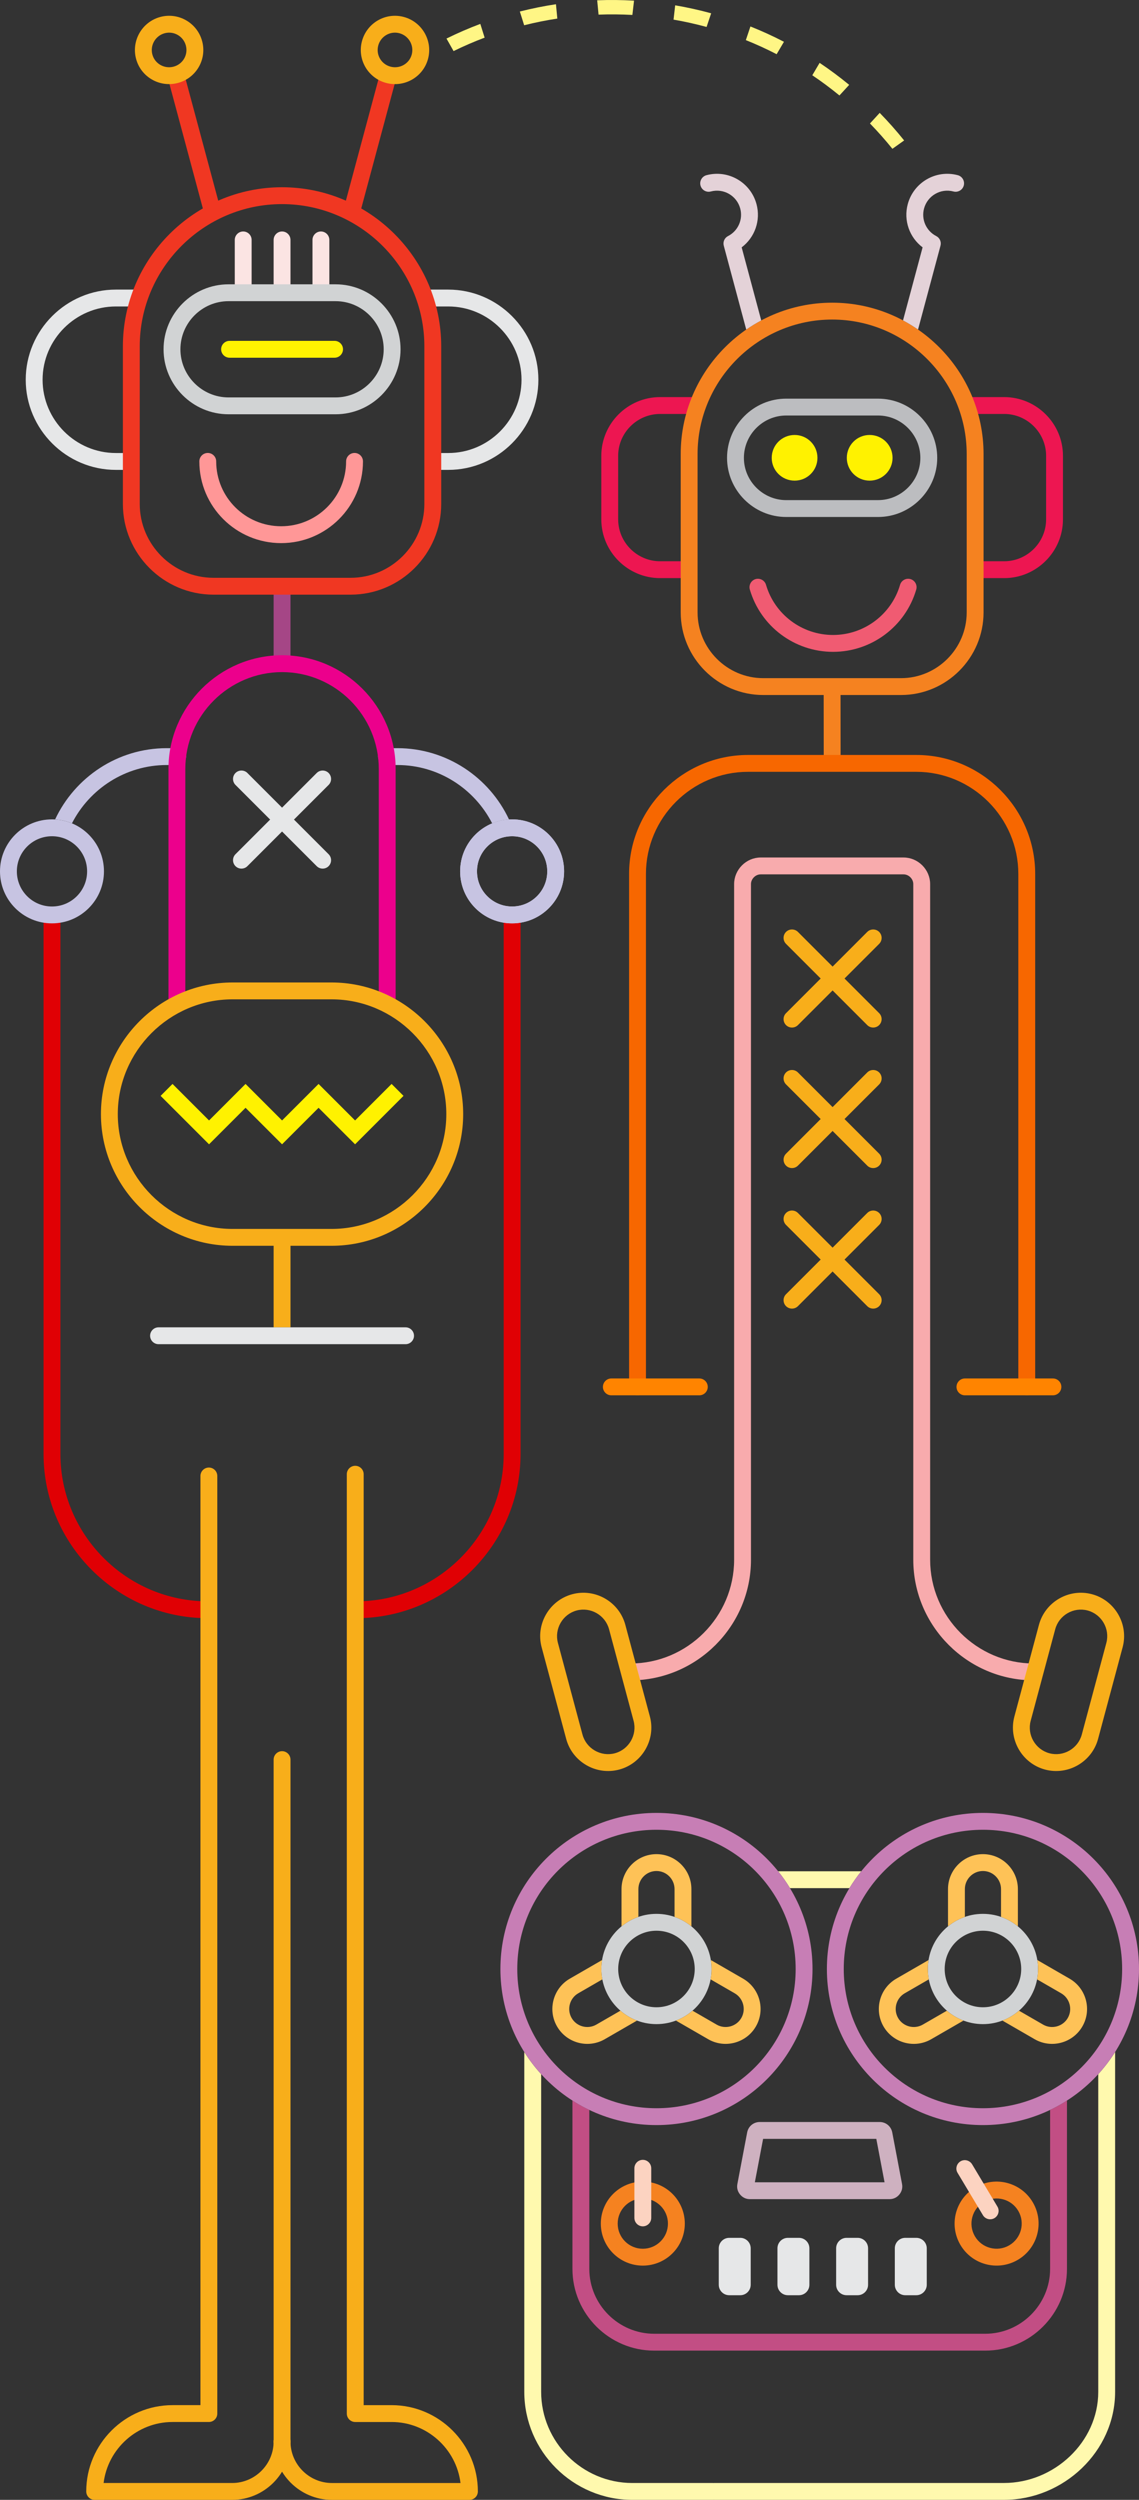 <?xml version="1.0" encoding="utf-8"?>
<svg viewBox="16.52 33.019 176.233 386.704" xmlns="http://www.w3.org/2000/svg">
  <rect x="16.52" y="33.019" width="176.233" height="386.704" fill="#333333" stroke="none"/>
  <g transform="matrix(1, 0, 0, -1, 166.593, 94.445)">
    <path d="M 0 0 L 5.299 0 C 10.3 0 14.396 -4.081 14.396 -9.084 L 14.395 -18.918 C 14.395 -23.921 10.299 -28.004 5.299 -28.004 L 1.674 -28.004 C 0.956 -28.004 0.37 -27.417 0.37 -26.699 C 0.37 -25.981 0.956 -25.395 1.674 -25.395 L 5.299 -25.395 C 8.86 -25.395 11.787 -22.481 11.787 -18.918 L 11.787 -9.084 C 11.787 -5.521 8.859 -2.608 5.299 -2.608 L 0 -2.608 C -0.718 -2.608 -1.304 -2.021 -1.304 -1.304 C -1.304 -0.585 -0.718 0 0 0 M -42.64 -2.608 L -47.938 -2.608 C -51.5 -2.608 -54.427 -5.521 -54.427 -9.084 L -54.426 -18.918 C -54.426 -22.481 -51.5 -25.395 -47.938 -25.395 L -44.314 -25.395 C -43.596 -25.395 -43.01 -25.981 -43.01 -26.699 C -43.01 -27.417 -43.596 -28.004 -44.314 -28.004 L -47.938 -28.004 C -52.938 -28.004 -57.035 -23.921 -57.035 -18.918 L -57.035 -9.084 C -57.036 -4.081 -52.94 0 -47.938 0 L -42.64 0 C -41.921 0 -41.335 -0.585 -41.335 -1.304 C -41.335 -2.021 -41.921 -2.608 -42.64 -2.608" style="fill: rgb(237, 22, 81); fill-rule: evenodd; fill-opacity: 1;"/>
  </g>
  <g transform="matrix(1, 0, 0, -1, 143.974, 150.838)">
    <path d="M 0 0 L -0.011 10.578 C -0.012 11.295 0.574 11.882 1.292 11.882 C 2.011 11.884 2.597 11.298 2.598 10.58 L 2.609 0.003 C 2.609 -0.715 2.024 -1.302 1.306 -1.303 C 0.587 -1.304 0.001 -0.719 0 0" style="fill: rgb(245, 130, 32); fill-rule: evenodd; fill-opacity: 1;"/>
  </g>
  <g transform="matrix(1, 0, 0, -1, 155.933, 137.923)">
    <path d="M 0 0 C 5.589 0 10.16 4.578 10.16 10.166 L 10.16 34.675 C 10.16 46.115 0.789 55.473 -10.649 55.473 C -22.095 55.473 -31.48 46.128 -31.48 34.675 L -31.48 10.166 C -31.48 4.578 -26.91 0 -21.319 0 Z M 0 -2.608 L -21.319 -2.608 C -28.354 -2.608 -34.089 3.142 -34.089 10.166 L -34.089 34.675 C -34.089 47.556 -23.548 58.081 -10.649 58.081 C 2.229 58.081 12.769 47.555 12.769 34.675 L 12.769 10.166 C 12.769 3.138 7.03 -2.608 0 -2.608" style="fill: rgb(245, 130, 32); fill-rule: evenodd; fill-opacity: 1;"/>
  </g>
  <g transform="matrix(1, 0, 0, -1, 158.286, 124.219)">
    <path d="M 0 0 C -1.667 -5.704 -6.918 -9.634 -12.872 -9.634 C -18.826 -9.634 -24.078 -5.704 -25.746 0 C -25.947 0.689 -25.549 1.417 -24.86 1.619 C -24.17 1.819 -23.443 1.422 -23.242 0.731 C -21.898 -3.861 -17.666 -7.025 -12.872 -7.025 C -8.078 -7.025 -3.846 -3.861 -2.503 0.731 C -2.302 1.421 -1.575 1.819 -0.886 1.619 C -0.196 1.417 0.202 0.689 0 0" style="fill: rgb(240, 91, 114); fill-rule: evenodd; fill-opacity: 1;"/>
  </g>
  <g transform="matrix(1, 0, 0, -1, 151.071, 107.371)">
    <path d="M 0 0 C 1.969 0 3.551 1.577 3.551 3.523 C 3.551 5.489 1.969 7.067 0 7.067 C -1.948 7.067 -3.528 5.489 -3.528 3.523 C -3.528 1.577 -1.949 0 0 0" style="fill: rgb(255, 242, 0); fill-rule: evenodd; fill-opacity: 1;"/>
  </g>
  <g transform="matrix(1, 0, 0, -1, 139.474, 107.371)">
    <path d="M 0 0 C 1.948 0 3.527 1.577 3.527 3.523 C 3.527 5.489 1.948 7.067 0 7.067 C -1.97 7.067 -3.549 5.489 -3.549 3.523 C -3.549 1.577 -1.97 0 0 0" style="fill: rgb(255, 242, 0); fill-rule: evenodd; fill-opacity: 1;"/>
  </g>
  <g transform="matrix(1, 0, 0, -1, 113.856, 247.557)">
    <path d="M 0 0 L 0 79.354 C 0 89.479 8.274 97.753 18.399 97.753 L 44.435 97.753 C 54.56 97.753 62.834 89.479 62.834 79.354 L 62.834 0 C 62.834 -0.719 62.248 -1.305 61.529 -1.305 C 60.811 -1.305 60.225 -0.719 60.225 0 L 60.225 79.354 C 60.225 88.039 53.119 95.145 44.435 95.145 L 18.399 95.145 C 9.714 95.145 2.609 88.039 2.609 79.354 L 2.609 0 C 2.609 -0.719 2.023 -1.305 1.304 -1.305 C 0.586 -1.305 0 -0.719 0 0" style="fill: rgb(247, 103, 0); fill-rule: evenodd; fill-opacity: 1;"/>
  </g>
  <g transform="matrix(1, 0, 0, -1, 165.822, 246.253)">
    <path d="M 0 0 L 13.612 0 C 14.33 0 14.917 -0.585 14.917 -1.304 C 14.917 -2.023 14.33 -2.608 13.612 -2.608 L 0 -2.609 C -0.719 -2.609 -1.305 -2.023 -1.305 -1.305 C -1.305 -0.586 -0.719 0 0 0 M -54.71 0 L -41.098 0 C -40.38 0 -39.794 -0.585 -39.794 -1.304 C -39.794 -2.023 -40.38 -2.608 -41.098 -2.608 L -54.71 -2.609 C -55.429 -2.609 -56.015 -2.023 -56.015 -1.305 C -56.015 -0.586 -55.429 0 -54.71 0" style="fill: rgb(255, 132, 0); fill-rule: evenodd; fill-opacity: 1;"/>
  </g>
  <g transform="matrix(1, 0, 0, -1, 147.949, 325.097)">
    <path d="M 0 0 L -9.199 0 C -9.751 0.911 -10.364 1.782 -11.029 2.609 L 1.83 2.609 C 1.166 1.782 0.553 0.911 0 0 M -20.979 -94.621 C -21.024 -94.625 -21.069 -94.626 -21.116 -94.626 L -33.595 -94.626 C -42.789 -94.626 -50.307 -87.109 -50.307 -77.915 L -50.307 -25.347 C -49.539 -26.567 -48.666 -27.715 -47.698 -28.776 L -47.698 -77.915 C -47.698 -85.669 -41.349 -92.018 -33.595 -92.018 L -21.116 -92.018 C -21.083 -92.018 -21.052 -92.02 -21.02 -92.021 C -20.976 -92.017 -20.93 -92.014 -20.884 -92.014 L 23.941 -92.014 C 31.633 -92.014 38.5 -85.725 38.5 -77.915 L 38.5 -28.774 C 39.467 -27.714 40.34 -26.566 41.108 -25.347 L 41.108 -77.915 C 41.108 -87.165 33.076 -94.624 23.941 -94.624 L -20.884 -94.624 C -20.917 -94.624 -20.948 -94.623 -20.979 -94.621" style="fill: rgb(255, 249, 174); fill-rule: evenodd; fill-opacity: 1;"/>
  </g>
  <g transform="matrix(1, 0, 0, -1, 168.967, 394.029)">
    <path d="M 0 0 C 5.51 0 10.032 4.521 10.032 10.031 L 10.032 34.625 C 10.934 35.056 11.805 35.54 12.641 36.075 L 12.641 10.031 C 12.641 3.081 6.951 -2.609 0 -2.609 L -51.234 -2.609 C -58.185 -2.609 -63.875 3.081 -63.875 10.031 L -63.875 36.074 C -63.04 35.54 -62.168 35.056 -61.266 34.625 L -61.266 10.031 C -61.266 4.521 -56.744 0 -51.234 0 Z" style="fill: rgb(194, 78, 132); fill-rule: evenodd; fill-opacity: 1;"/>
  </g>
  <g transform="matrix(1, 0, 0, -1, 118.093, 316.066)">
    <path d="M 0 0 C -11.895 0 -21.538 -9.644 -21.538 -21.539 C -21.538 -33.433 -11.895 -43.076 0 -43.076 C 11.895 -43.076 21.537 -33.433 21.537 -21.539 C 21.537 -9.644 11.895 0 0 0 M 0 2.608 C 13.334 2.608 24.146 -8.203 24.146 -21.539 C 24.146 -34.873 13.334 -45.684 0 -45.684 C -13.335 -45.684 -24.146 -34.873 -24.146 -21.539 C -24.146 -8.203 -13.335 2.608 0 2.608" style="fill: rgb(199, 126, 181); fill-rule: evenodd; fill-opacity: 1;"/>
  </g>
  <g transform="matrix(1, 0, 0, -1, 168.607, 316.066)">
    <path d="M 0 0 C -11.895 0 -21.537 -9.644 -21.537 -21.539 C -21.537 -33.433 -11.895 -43.076 0 -43.076 C 11.895 -43.076 21.538 -33.433 21.538 -21.539 C 21.538 -9.644 11.895 0 0 0 M 0 2.608 C 13.334 2.608 24.146 -8.203 24.146 -21.539 C 24.146 -34.873 13.334 -45.684 0 -45.684 C -13.334 -45.684 -24.146 -34.873 -24.146 -21.539 C -24.146 -8.203 -13.334 2.608 0 2.608" style="fill: rgb(199, 126, 181); fill-rule: evenodd; fill-opacity: 1;"/>
  </g>
  <g transform="matrix(1, 0, 0, -1, 134.592, 363.882)">
    <path d="M 0 0 L -1.276 -6.714 L 18.792 -6.714 L 17.516 0 Z M -0.524 2.609 L 18.04 2.609 C 18.998 2.609 19.802 1.941 19.981 1.002 L 21.497 -6.979 C 21.61 -7.576 21.465 -8.139 21.079 -8.607 C 20.691 -9.076 20.164 -9.324 19.556 -9.324 L -2.041 -9.324 C -2.647 -9.324 -3.175 -9.076 -3.562 -8.607 C -3.95 -8.139 -4.095 -7.578 -3.981 -6.979 L -2.465 1.002 C -2.286 1.943 -1.482 2.609 -0.524 2.609" style="fill: rgb(206, 177, 192); fill-rule: evenodd; fill-opacity: 1;"/>
  </g>
  <g transform="matrix(1, 0, 0, -1, 129.347, 379.191)">
    <path d="M 0 0 L 1.711 0 C 2.602 0 3.327 -0.726 3.327 -1.614 L 3.327 -7.263 C 3.327 -8.152 2.602 -8.877 1.711 -8.877 L 0 -8.877 C -0.89 -8.877 -1.615 -8.153 -1.615 -7.263 L -1.615 -1.614 C -1.615 -0.725 -0.89 0 0 0" style="fill: rgb(230, 231, 232); fill-rule: evenodd; fill-opacity: 1;"/>
  </g>
  <g transform="matrix(1, 0, 0, -1, 138.427, 379.191)">
    <path d="M 0 0 L 1.712 0 C 2.602 0 3.326 -0.726 3.326 -1.614 L 3.326 -7.263 C 3.326 -8.152 2.602 -8.877 1.712 -8.877 L 0 -8.877 C -0.89 -8.877 -1.615 -8.153 -1.615 -7.263 L -1.615 -1.614 C -1.615 -0.725 -0.89 0 0 0" style="fill: rgb(230, 231, 232); fill-rule: evenodd; fill-opacity: 1;"/>
  </g>
  <g transform="matrix(1, 0, 0, -1, 147.507, 379.191)">
    <path d="M 0 0 L 1.712 0 C 2.603 0 3.327 -0.726 3.327 -1.614 L 3.327 -7.263 C 3.327 -8.152 2.602 -8.877 1.712 -8.877 L 0 -8.877 C -0.89 -8.877 -1.614 -8.153 -1.614 -7.263 L -1.614 -1.614 C -1.614 -0.725 -0.89 0 0 0" style="fill: rgb(230, 231, 232); fill-rule: evenodd; fill-opacity: 1;"/>
  </g>
  <g transform="matrix(1, 0, 0, -1, 156.587, 379.191)">
    <path d="M 0 0 L 1.712 0 C 2.602 0 3.327 -0.726 3.327 -1.614 L 3.327 -7.263 C 3.327 -8.152 2.602 -8.877 1.712 -8.877 L 0 -8.877 C -0.89 -8.877 -1.615 -8.153 -1.615 -7.263 L -1.615 -1.614 C -1.615 -0.725 -0.89 0 0 0" style="fill: rgb(230, 231, 232); fill-rule: evenodd; fill-opacity: 1;"/>
  </g>
  <g transform="matrix(1, 0, 0, -1, 115.98, 373.101)">
    <path d="M 0 0 C -2.148 0 -3.889 -1.74 -3.889 -3.888 C -3.889 -6.038 -2.149 -7.778 0 -7.778 C 2.149 -7.778 3.889 -6.038 3.889 -3.888 C 3.889 -1.74 2.148 0 0 0 M 0 2.608 C 3.589 2.608 6.498 -0.301 6.498 -3.888 C 6.498 -7.478 3.589 -10.387 0 -10.387 C -3.588 -10.387 -6.498 -7.478 -6.498 -3.888 C -6.498 -0.301 -3.588 2.608 0 2.608" style="fill: rgb(245, 130, 32); fill-rule: evenodd; fill-opacity: 1;"/>
  </g>
  <g transform="matrix(1, 0, 0, -1, 168.775, 373.62)">
    <path d="M 0 0 C -1.858 -1.073 -2.496 -3.455 -1.423 -5.313 C -0.351 -7.171 2.031 -7.809 3.889 -6.735 C 5.746 -5.663 6.384 -3.281 5.312 -1.424 C 4.239 0.434 1.857 1.071 0 0 M -1.305 2.259 C 1.803 4.053 5.777 2.988 7.571 -0.12 C 9.366 -3.228 8.3 -7.201 5.193 -8.995 C 2.085 -10.79 -1.888 -9.725 -3.683 -6.617 C -5.477 -3.509 -4.412 0.464 -1.305 2.259" style="fill: rgb(245, 130, 32); fill-rule: evenodd; fill-opacity: 1;"/>
  </g>
  <g transform="matrix(1, 0, 0, -1, 168.593, 375.671)">
    <path d="M 0 0 L -3.918 6.543 C -4.288 7.16 -4.063 7.966 -3.441 8.325 C -2.819 8.685 -2.029 8.464 -1.659 7.849 L 2.259 1.305 C 2.628 0.688 2.404 -0.118 1.782 -0.478 C 1.16 -0.836 0.359 -0.622 0 0" style="fill: rgb(252, 211, 193); fill-rule: evenodd; fill-opacity: 1;"/>
  </g>
  <g transform="matrix(1, 0, 0, -1, 168.607, 331.683)">
    <path d="M 0 0 C -3.27 0 -5.92 -2.65 -5.92 -5.921 C -5.92 -9.19 -3.27 -11.841 0 -11.841 C 3.27 -11.841 5.921 -9.19 5.921 -5.921 C 5.921 -2.65 3.27 0 0 0 M 0 2.609 C 4.709 2.609 8.529 -1.21 8.529 -5.921 C 8.529 -10.629 4.709 -14.449 0 -14.449 C -4.71 -14.449 -8.529 -10.629 -8.529 -5.921 C -8.529 -1.21 -4.71 2.609 0 2.609" style="fill: rgb(209, 211, 212); fill-rule: evenodd; fill-opacity: 1;"/>
  </g>
  <g transform="matrix(1, 0, 0, -1, 165.595, 345.584)">
    <path d="M 0 0 L -4.99 -2.882 C -7.569 -4.372 -10.885 -3.482 -12.375 -0.902 C -13.864 1.676 -12.974 4.993 -10.396 6.482 L -5.404 9.363 C -5.479 8.913 -5.517 8.451 -5.517 7.98 C -5.517 7.431 -5.464 6.895 -5.365 6.375 L -9.092 4.222 C -10.423 3.454 -10.885 1.734 -10.116 0.401 C -9.346 -0.931 -7.626 -1.392 -6.295 -0.622 L -2.567 1.53 C -1.815 0.878 -0.947 0.357 0 0 M 11.429 9.363 L 16.42 6.482 C 19 4.992 19.888 1.676 18.399 -0.902 C 16.91 -3.482 13.593 -4.37 11.014 -2.882 L 6.024 0 C 6.972 0.357 7.839 0.878 8.591 1.53 L 12.319 -0.622 C 13.65 -1.391 15.371 -0.931 16.14 0.401 L 16.14 0.401 C 16.91 1.734 16.449 3.453 15.116 4.222 L 11.39 6.373 C 11.489 6.895 11.542 7.431 11.542 7.98 C 11.542 8.451 11.503 8.913 11.429 9.363 M 3.012 25.748 C 5.991 25.748 8.418 23.319 8.418 20.341 L 8.418 14.577 C 7.649 15.208 6.769 15.707 5.81 16.04 L 5.81 20.341 C 5.81 21.879 4.551 23.14 3.012 23.14 C 1.474 23.14 0.215 21.88 0.215 20.341 L 0.215 16.04 C -0.744 15.707 -1.625 15.208 -2.394 14.577 L -2.394 20.341 C -2.394 23.321 0.034 25.748 3.012 25.748" style="fill: rgb(254, 194, 87); fill-rule: evenodd; fill-opacity: 1;"/>
  </g>
  <g transform="matrix(1, 0, 0, -1, 118.092, 331.683)">
    <path d="M 0 0 C -3.27 0 -5.92 -2.65 -5.92 -5.921 C -5.92 -9.19 -3.27 -11.841 0 -11.841 C 3.27 -11.841 5.92 -9.19 5.92 -5.921 C 5.92 -2.65 3.27 0 0 0 M 0 2.609 C 4.709 2.609 8.529 -1.21 8.529 -5.921 C 8.529 -10.629 4.709 -14.449 0 -14.449 C -4.709 -14.449 -8.529 -10.629 -8.529 -5.921 C -8.529 -1.21 -4.709 2.609 0 2.609" style="fill: rgb(209, 211, 212); fill-rule: evenodd; fill-opacity: 1;"/>
  </g>
  <g transform="matrix(1, 0, 0, -1, 115.08, 345.584)">
    <path d="M 0 0 L -4.99 -2.882 C -7.569 -4.372 -10.885 -3.482 -12.374 -0.902 C -13.863 1.676 -12.974 4.993 -10.396 6.482 L -5.404 9.363 C -5.478 8.913 -5.517 8.451 -5.517 7.98 C -5.517 7.431 -5.464 6.895 -5.365 6.375 L -9.091 4.222 C -10.422 3.454 -10.885 1.734 -10.115 0.401 C -9.346 -0.931 -7.626 -1.392 -6.294 -0.622 L -2.566 1.53 C -1.815 0.878 -0.947 0.357 0 0 M 11.43 9.363 L 16.42 6.482 C 19 4.992 19.889 1.676 18.399 -0.902 C 16.91 -3.482 13.593 -4.37 11.015 -2.882 L 6.024 0 C 6.972 0.357 7.839 0.878 8.592 1.53 L 12.319 -0.622 C 13.651 -1.391 15.371 -0.931 16.14 0.401 L 16.141 0.401 C 16.91 1.734 16.449 3.453 15.117 4.222 L 11.39 6.373 C 11.489 6.895 11.542 7.431 11.542 7.98 C 11.542 8.451 11.503 8.913 11.43 9.363 M 3.013 25.748 C 5.991 25.748 8.418 23.319 8.418 20.341 L 8.418 14.577 C 7.65 15.208 6.769 15.707 5.81 16.04 L 5.81 20.341 C 5.81 21.879 4.552 23.14 3.013 23.14 L 3.013 23.14 C 1.474 23.14 0.216 21.88 0.216 20.341 L 0.216 16.04 C -0.743 15.707 -1.625 15.208 -2.394 14.577 L -2.394 20.341 C -2.394 23.321 0.034 25.748 3.013 25.748" style="fill: rgb(254, 194, 87); fill-rule: evenodd; fill-opacity: 1;"/>
  </g>
  <g transform="matrix(1, 0, 0, -1, 114.676, 376.106)">
    <path d="M 0 0 L 0 7.678 C 0 8.396 0.586 8.982 1.304 8.982 C 2.023 8.982 2.608 8.396 2.608 7.678 L 2.608 0 C 2.608 -0.719 2.023 -1.306 1.304 -1.306 C 0.586 -1.306 0 -0.719 0 0" style="fill: rgb(252, 211, 193); fill-rule: evenodd; fill-opacity: 1;"/>
  </g>
  <g transform="matrix(1, 0, 0, -1, 114.063, 290.345)">
    <path d="M 0 0 C 8.819 0 16.045 7.226 16.045 16.045 L 16.045 120.567 C 16.045 122.809 17.916 124.68 20.158 124.68 L 42.262 124.68 C 44.503 124.68 46.375 122.809 46.375 120.567 L 46.375 16.045 C 46.375 7.226 53.601 0 62.419 0 C 63.138 0 63.724 -0.585 63.724 -1.304 C 63.724 -2.021 63.138 -2.608 62.419 -2.608 C 52.16 -2.608 43.766 5.786 43.766 16.045 L 43.766 120.567 C 43.766 121.368 43.064 122.071 42.262 122.071 L 20.158 122.071 C 19.356 122.071 18.653 121.368 18.653 120.567 L 18.653 16.045 C 18.653 5.786 10.259 -2.608 0 -2.608 C -0.718 -2.608 -1.305 -2.021 -1.305 -1.304 C -1.305 -0.585 -0.718 0 0 0" style="fill: rgb(248, 171, 173); fill-rule: evenodd; fill-opacity: 1;"/>
  </g>
  <g transform="matrix(1, 0, 0, -1, 105.741, 282.148)">
    <path d="M 0 0 C -2.17 -0.581 -3.477 -2.844 -2.896 -5.014 L 0.903 -19.189 C 1.485 -21.359 3.748 -22.666 5.917 -22.083 C 8.087 -21.501 9.394 -19.239 8.813 -17.069 L 5.015 -2.895 C 4.433 -0.725 2.17 0.582 0 0 M -0.675 2.52 L -0.675 2.52 C 2.886 3.474 6.58 1.341 7.535 -2.22 L 11.332 -16.394 C 12.286 -19.954 10.153 -23.649 6.593 -24.604 L 6.592 -24.604 C 3.031 -25.558 -0.663 -23.424 -1.617 -19.863 L -5.415 -5.689 C -6.369 -2.128 -4.236 1.565 -0.675 2.52" style="fill: rgb(248, 174, 26); fill-rule: evenodd; fill-opacity: 1;"/>
  </g>
  <g transform="matrix(1, 0, 0, -1, 184.805, 282.148)">
    <path d="M 0 0 C -2.17 0.582 -4.433 -0.725 -5.014 -2.895 L -8.812 -17.069 C -9.394 -19.239 -8.087 -21.501 -5.917 -22.083 C -3.747 -22.666 -1.484 -21.358 -0.903 -19.189 L 2.896 -5.014 C 3.477 -2.844 2.17 -0.581 0 0 M 0.675 2.52 L 0.675 2.52 C 4.236 1.565 6.369 -2.128 5.416 -5.689 L 1.617 -19.863 C 0.663 -23.424 -3.031 -25.558 -6.592 -24.604 C -10.153 -23.649 -12.286 -19.954 -11.332 -16.394 L -7.534 -2.22 C -6.58 1.341 -2.886 3.474 0.675 2.52" style="fill: rgb(248, 174, 26); fill-rule: evenodd; fill-opacity: 1;"/>
  </g>
  <g transform="matrix(1, 0, 0, -1, 48, 65.606)">
    <path d="M 0 0 L -5.331 19.852 C -5.517 20.546 -5.103 21.264 -4.409 21.45 C -3.715 21.636 -2.997 21.222 -2.811 20.528 L 2.52 0.676 C 2.706 -0.016 2.292 -0.735 1.598 -0.922 C 0.904 -1.107 0.187 -0.694 0 0" style="fill: rgb(240, 55, 34); fill-rule: evenodd; fill-opacity: 1;"/>
  </g>
  <g transform="matrix(1, 0, 0, -1, 43.387, 43.329)">
    <path d="M 0 0 C 1.428 0.383 2.274 1.836 1.891 3.266 C 1.509 4.693 0.046 5.553 -1.385 5.169 C -2.814 4.786 -3.675 3.309 -3.292 1.877 C -2.908 0.444 -1.426 -0.382 0 0 M 0.675 -2.519 C 3.497 -1.763 5.166 1.123 4.411 3.941 C 3.656 6.76 0.762 8.445 -2.06 7.688 C -4.883 6.933 -6.567 4.021 -5.812 1.202 C -5.057 -1.617 -2.148 -3.275 0.675 -2.519" style="fill: rgb(248, 174, 26); fill-rule: evenodd; fill-opacity: 1;"/>
  </g>
  <g transform="matrix(1, 0, 0, -1, 72.322, 65.606)">
    <path d="M 0 0 L 5.331 19.852 C 5.517 20.546 5.104 21.264 4.41 21.45 C 3.716 21.636 2.998 21.222 2.812 20.528 L -2.519 0.676 C -2.706 -0.018 -2.292 -0.735 -1.599 -0.922 C -0.905 -1.107 -0.187 -0.694 0 0" style="fill: rgb(240, 55, 34); fill-rule: evenodd; fill-opacity: 1;"/>
  </g>
  <g transform="matrix(1, 0, 0, -1, 76.936, 43.329)">
    <path d="M 0 0 C -1.428 0.383 -2.274 1.836 -1.892 3.266 C -1.509 4.693 -0.047 5.553 1.385 5.169 C 2.813 4.786 3.675 3.307 3.292 1.877 C 2.908 0.444 1.425 -0.382 0 0 M -0.675 -2.519 C -3.497 -1.763 -5.166 1.123 -4.411 3.941 C -3.656 6.76 -0.762 8.445 2.06 7.688 C 4.883 6.933 6.567 4.021 5.812 1.202 C 5.056 -1.617 2.148 -3.275 -0.675 -2.52 Z" style="fill: rgb(248, 174, 26); fill-rule: evenodd; fill-opacity: 1;"/>
  </g>
  <g transform="matrix(1, 0, 0, -1, 61.466, 123.865)">
    <path d="M 0 0 L 0 -11.392 C 0 -12.11 -0.586 -12.695 -1.305 -12.695 C -2.023 -12.695 -2.609 -12.11 -2.609 -11.392 L -2.609 0 C -2.609 0.718 -2.023 1.304 -1.305 1.304 C -0.586 1.304 0 0.718 0 0" style="fill: rgb(165, 70, 134); fill-rule: evenodd; fill-opacity: 1;"/>
  </g>
  <g transform="matrix(1, 0, 0, -1, 97.064, 174.967)">
    <path d="M 0 0 L 0 -82.971 C 0 -96.942 -11.427 -108.369 -25.399 -108.369 C -26.117 -108.369 -26.703 -107.783 -26.703 -107.065 C -26.703 -106.346 -26.117 -105.761 -25.399 -105.761 C -12.867 -105.761 -2.609 -95.502 -2.609 -82.971 L -2.609 0 C -2.609 0.718 -2.023 1.304 -1.305 1.304 C -0.586 1.304 0 0.718 0 0 M -48.406 -108.369 C -62.378 -108.369 -73.805 -96.943 -73.805 -82.971 L -73.805 0 C -73.805 0.718 -73.219 1.304 -72.5 1.304 C -71.782 1.304 -71.196 0.718 -71.196 0 L -71.196 -82.971 C -71.196 -95.502 -60.938 -105.761 -48.406 -105.761 C -47.688 -105.761 -47.103 -106.346 -47.103 -107.065 C -47.103 -107.783 -47.688 -108.369 -48.406 -108.369" style="fill: rgb(224, 0, 4); fill-rule: evenodd; fill-opacity: 1;"/>
  </g>
  <g transform="matrix(1, 0, 0, -1, 76.32, 148.753)">
    <path d="M 0 0 L 1.686 0 C 9.306 0 15.915 -4.528 18.958 -11.029 C 18.038 -11.083 17.161 -11.292 16.349 -11.629 C 13.623 -6.289 8.063 -2.608 1.686 -2.608 L 0 -2.608 C -0.718 -2.608 -1.305 -2.022 -1.305 -1.304 C -1.305 -0.585 -0.718 0 0 0 M -51.275 -11.029 C -48.232 -4.528 -41.623 0 -34.002 0 L -32.317 0 C -31.599 0 -31.013 -0.585 -31.013 -1.304 C -31.013 -2.022 -31.599 -2.608 -32.317 -2.608 L -34.002 -2.608 C -40.379 -2.608 -45.94 -6.289 -48.667 -11.629 C -49.478 -11.292 -50.356 -11.083 -51.275 -11.029" style="fill: rgb(199, 196, 226); fill-rule: evenodd; fill-opacity: 1;"/>
  </g>
  <g transform="matrix(1, 0, 0, -1, 75.127, 187.864)">
    <path d="M 0 0 L 0 35.911 C 0 44.14 -6.737 50.877 -14.966 50.877 C -23.195 50.877 -29.932 44.14 -29.932 35.911 L -29.932 0 C -29.932 -0.719 -30.518 -1.305 -31.236 -1.305 C -31.955 -1.305 -32.541 -0.719 -32.541 0 L -32.541 35.911 C -32.541 45.58 -24.635 53.485 -14.966 53.485 C -5.297 53.485 2.609 45.58 2.609 35.911 L 2.609 0 C 2.609 -0.719 2.023 -1.305 1.305 -1.305 C 0.586 -1.305 0 -0.719 0 0" style="fill: rgb(236, 0, 140); fill-rule: evenodd; fill-opacity: 1;"/>
  </g>
  <g transform="matrix(1, 0, 0, -1, 24.563, 162.376)">
    <path d="M 0 0 C 3.001 0 5.435 -2.433 5.435 -5.435 C 5.435 -8.436 3.001 -10.869 0 -10.869 C -3.001 -10.869 -5.435 -8.436 -5.435 -5.435 C -5.435 -2.433 -3.001 0 0 0 M 0 2.609 C 4.442 2.609 8.043 -0.992 8.043 -5.435 C 8.043 -9.877 4.442 -13.479 0 -13.479 C -4.442 -13.479 -8.043 -9.877 -8.043 -5.435 C -8.043 -0.992 -4.442 2.609 0 2.609" style="fill: rgb(199, 196, 226); fill-rule: evenodd; fill-opacity: 1;"/>
  </g>
  <g transform="matrix(1, 0, 0, -1, 95.759, 162.376)">
    <path d="M 0 0 C 3.001 0 5.435 -2.433 5.435 -5.435 C 5.435 -8.436 3.001 -10.869 0 -10.869 C -3.001 -10.869 -5.435 -8.436 -5.435 -5.435 C -5.435 -2.433 -3.001 0 0 0 M 0 2.609 C 4.442 2.609 8.043 -0.992 8.043 -5.435 C 8.043 -9.877 4.442 -13.479 0 -13.479 C -4.442 -13.479 -8.044 -9.877 -8.044 -5.435 C -8.044 -0.992 -4.442 2.609 0 2.609" style="fill: rgb(199, 196, 226); fill-rule: evenodd; fill-opacity: 1;"/>
  </g>
  <g transform="matrix(1, 0, 0, -1, 72.789, 405.071)">
    <path d="M 0 0 L 4.321 0 C 11.666 0 17.67 -6.005 17.67 -13.35 C 17.67 -14.068 17.085 -14.653 16.367 -14.653 L -4.913 -14.653 C -9.875 -14.653 -13.932 -10.598 -13.932 -5.634 C -13.932 -4.915 -13.346 -4.33 -12.628 -4.33 C -11.909 -4.33 -11.323 -4.915 -11.323 -5.634 C -11.323 -9.157 -8.436 -12.045 -4.913 -12.045 L 14.983 -12.045 C 14.333 -6.749 9.785 -2.608 4.321 -2.608 L -1.305 -2.608 C -2.023 -2.608 -2.609 -2.023 -2.609 -1.305 L -2.609 144.004 C -2.609 144.723 -2.023 145.308 -1.305 145.308 C -0.586 145.308 0 144.723 0 144.004 Z" style="fill: rgb(248, 174, 26); fill-rule: evenodd; fill-opacity: 1;"/>
  </g>
  <g transform="matrix(1, 0, 0, -1, 32.551, 417.115)">
    <path d="M 0 0 L 19.895 0 C 23.418 0 26.306 2.888 26.306 6.411 C 26.306 7.13 26.892 7.715 27.61 7.715 C 28.329 7.715 28.915 7.13 28.915 6.411 C 28.915 1.447 24.858 -2.608 19.895 -2.608 L -1.384 -2.608 C -2.102 -2.608 -2.688 -2.023 -2.688 -1.305 C -2.688 6.04 3.316 12.045 10.662 12.045 L 14.983 12.045 L 14.983 155.776 C 14.983 156.495 15.569 157.081 16.288 157.081 C 17.006 157.081 17.591 156.495 17.591 155.776 L 17.591 10.74 C 17.591 10.021 17.006 9.437 16.288 9.437 L 10.662 9.437 C 5.198 9.437 0.649 5.296 0 0" style="fill: rgb(248, 174, 26); fill-rule: evenodd; fill-opacity: 1;"/>
  </g>
  <g transform="matrix(1, 0, 0, -1, 58.857, 410.704)">
    <path d="M 0 0 L 0 105.492 C 0 106.21 0.586 106.796 1.304 106.796 C 2.023 106.796 2.609 106.21 2.609 105.492 L 2.609 0 C 2.609 -0.718 2.023 -1.305 1.304 -1.305 C 0.586 -1.305 0 -0.718 0 0" style="fill: rgb(248, 174, 26); fill-rule: evenodd; fill-opacity: 1;"/>
  </g>
  <g transform="matrix(1, 0, 0, -1, 49.971, 104.391)">
    <path d="M 0 0 C 0 -5.547 4.506 -10.034 10.05 -10.034 C 15.593 -10.034 20.101 -5.547 20.101 0 C 20.101 0.719 20.687 1.304 21.405 1.304 C 22.124 1.304 22.71 0.719 22.71 0 C 22.71 -6.987 17.033 -12.643 10.05 -12.643 C 3.067 -12.643 -2.608 -6.987 -2.608 0 C -2.608 0.719 -2.023 1.304 -1.304 1.304 C -0.586 1.304 0 0.719 0 0" style="fill: rgb(255, 151, 151); fill-rule: evenodd; fill-opacity: 1;"/>
  </g>
  <g transform="matrix(1, 0, 0, -1, 81.389, 77.817)">
    <path d="M 0 0 L 4.489 0 C 12.161 0 18.433 -6.273 18.433 -13.946 C 18.433 -21.617 12.16 -27.889 4.489 -27.889 L 1.661 -27.889 L 1.661 -25.28 L 4.489 -25.28 C 10.721 -25.28 15.824 -20.177 15.824 -13.946 C 15.824 -7.713 10.721 -2.609 4.489 -2.609 L 0 -2.609 Z M -42.455 -2.609 L -46.944 -2.609 C -53.176 -2.609 -58.279 -7.713 -58.279 -13.946 C -58.279 -20.177 -53.175 -25.28 -46.944 -25.28 L -44.116 -25.28 L -44.116 -27.889 L -46.944 -27.889 C -54.615 -27.889 -60.888 -21.617 -60.888 -13.946 C -60.888 -6.273 -54.616 0 -46.944 0 L -42.455 0 Z" style="fill: rgb(230, 231, 232); fill-rule: evenodd; fill-opacity: 1;"/>
  </g>
  <g transform="matrix(1, 0, 0, -1, 61.465, 70.13)">
    <path d="M 0 0 L 0.001 -7.609 C 0.001 -8.327 -0.585 -8.913 -1.303 -8.913 C -2.021 -8.913 -2.608 -8.327 -2.608 -7.609 L -2.608 -0.001 C -2.608 0.718 -2.022 1.304 -1.304 1.304 C -0.585 1.304 0 0.718 0 0 M -6.012 0 L -6.012 -7.609 C -6.012 -8.327 -6.597 -8.913 -7.315 -8.913 C -8.034 -8.913 -8.62 -8.327 -8.62 -7.609 L -8.621 -0.001 C -8.621 0.718 -8.035 1.304 -7.317 1.304 C -6.598 1.304 -6.012 0.718 -6.012 0 M 6.013 0 L 6.013 -7.609 C 6.013 -8.327 5.427 -8.913 4.709 -8.913 C 3.99 -8.913 3.405 -8.327 3.405 -7.609 L 3.404 -0.001 C 3.404 0.718 3.99 1.304 4.708 1.304 C 5.427 1.304 6.013 0.718 6.013 0" style="fill: rgb(251, 228, 227); fill-rule: evenodd; fill-opacity: 1;"/>
  </g>
  <g transform="matrix(1, 0, 0, -1, 52.039, 85.746)">
    <path d="M 0 0 L 16.246 0 C 16.965 0 17.551 -0.586 17.551 -1.304 C 17.551 -2.023 16.965 -2.609 16.246 -2.609 L 0 -2.609 C -0.718 -2.609 -1.304 -2.023 -1.304 -1.304 C -1.304 -0.586 -0.718 0 0 0" style="fill: rgb(255, 242, 0); fill-rule: evenodd; fill-opacity: 1;"/>
  </g>
  <g transform="matrix(1, 0, 0, -1, 68.444, 79.607)">
    <path d="M 0 0 L -16.565 0 C -20.659 0 -24.009 -3.35 -24.009 -7.444 C -24.009 -11.538 -20.659 -14.888 -16.565 -14.888 L 0 -14.888 C 4.094 -14.888 7.443 -11.538 7.443 -7.444 C 7.443 -3.35 4.094 0 0 0 M 0 2.608 C 5.534 2.608 10.052 -1.91 10.052 -7.444 C 10.052 -12.978 5.534 -17.496 0 -17.496 L -16.565 -17.496 C -22.1 -17.496 -26.617 -12.978 -26.617 -7.444 C -26.617 -1.91 -22.1 2.608 -16.565 2.608 Z" style="fill: rgb(209, 211, 212); fill-rule: evenodd; fill-opacity: 1;"/>
  </g>
  <g transform="matrix(1, 0, 0, -1, 61.176, 125.007)">
    <path d="M 0 0 L -11.627 0 C -19.345 0 -25.642 6.305 -25.642 14.021 L -25.642 38.418 C -25.642 51.961 -14.565 63.024 -1.026 63.024 C 12.522 63.024 23.612 51.974 23.612 38.418 L 23.612 14.021 C 23.612 6.305 17.314 0 9.597 0 Z M -2.305 2.608 L 9.597 2.608 C 15.875 2.608 21.003 7.745 21.003 14.021 L 21.003 38.418 C 21.003 50.535 11.083 60.415 -1.026 60.415 C -13.125 60.415 -23.034 50.521 -23.034 38.418 L -23.034 14.021 C -23.034 7.745 -17.905 2.608 -11.627 2.608 Z" style="fill: rgb(240, 55, 34); fill-rule: evenodd; fill-opacity: 1;"/>
  </g>
  <g transform="matrix(1, 0, 0, -1, 67.819, 187.606)">
    <path d="M 0 0 L -15.315 0 C -25.077 0 -33.074 -7.997 -33.074 -17.757 C -33.074 -27.52 -25.077 -35.516 -15.315 -35.516 L 0 -35.516 C 9.762 -35.516 17.758 -27.52 17.758 -17.757 C 17.758 -7.997 9.762 0 0 0 M 0 2.609 L -15.315 2.609 C -26.518 2.609 -35.682 -6.556 -35.682 -17.757 C -35.682 -28.959 -26.518 -38.124 -15.315 -38.124 L 0 -38.124 C 11.202 -38.124 20.367 -28.959 20.367 -17.757 C 20.367 -6.556 11.202 2.609 0 2.609" style="fill: rgb(248, 174, 26); fill-rule: evenodd; fill-opacity: 1;"/>
  </g>
  <g transform="matrix(1, 0, 0, -1, 95.759, 162.376)">
    <path d="M 0 0 C 3.001 0 5.435 -2.433 5.435 -5.435 C 5.435 -8.436 3.001 -10.869 0 -10.869 C -3.001 -10.869 -5.435 -8.436 -5.435 -5.435 C -5.435 -2.433 -3.001 0 0 0 M 0 2.609 C 4.442 2.609 8.043 -0.992 8.043 -5.435 C 8.043 -9.877 4.442 -13.479 0 -13.479 C -4.442 -13.479 -8.044 -9.877 -8.044 -5.435 C -8.044 -0.992 -4.442 2.609 0 2.609" style="fill: rgb(199, 196, 226); fill-rule: evenodd; fill-opacity: 1;"/>
  </g>
  <g transform="matrix(1, 0, 0, -1, 54.8, 152.594)">
    <path d="M 0 0 L 12.566 -12.566 C 13.074 -13.074 13.074 -13.903 12.566 -14.411 C 12.06 -14.918 11.229 -14.918 10.722 -14.411 L -1.845 -1.845 C -2.352 -1.337 -2.352 -0.507 -1.845 0 C -1.337 0.507 -0.507 0.507 0 0" style="fill: rgb(230, 231, 232); fill-rule: evenodd; fill-opacity: 1;"/>
  </g>
  <g transform="matrix(1, 0, 0, -1, 65.522, 152.594)">
    <path d="M 0 0 L -12.567 -12.566 C -13.074 -13.074 -13.074 -13.903 -12.567 -14.411 C -12.06 -14.918 -11.229 -14.918 -10.722 -14.411 L 1.844 -1.845 C 2.352 -1.337 2.352 -0.507 1.844 0 C 1.337 0.507 0.507 0.507 0 0" style="fill: rgb(230, 231, 232); fill-rule: evenodd; fill-opacity: 1;"/>
  </g>
  <g transform="matrix(1, 0, 0, -1, 139.982, 177.179)">
    <path d="M 0 0 L 12.567 -12.567 C 13.074 -13.074 13.074 -13.903 12.567 -14.412 C 12.06 -14.918 11.229 -14.918 10.723 -14.412 L -1.844 -1.845 C -2.351 -1.338 -2.352 -0.507 -1.844 0 C -1.337 0.507 -0.507 0.507 0 0" style="fill: rgb(248, 174, 26); fill-rule: evenodd; fill-opacity: 1;"/>
  </g>
  <g transform="matrix(1, 0, 0, -1, 150.705, 177.179)">
    <path d="M 0 0 L -12.566 -12.567 C -13.074 -13.074 -13.074 -13.903 -12.566 -14.412 C -12.06 -14.918 -11.229 -14.918 -10.722 -14.412 L 1.845 -1.845 C 2.352 -1.338 2.352 -0.507 1.845 0 C 1.337 0.507 0.507 0.507 0 0" style="fill: rgb(248, 174, 26); fill-rule: evenodd; fill-opacity: 1;"/>
  </g>
  <g transform="matrix(1, 0, 0, -1, 139.982, 198.918)">
    <path d="M 0 0 L 12.567 -12.566 C 13.074 -13.074 13.074 -13.904 12.567 -14.411 C 12.06 -14.918 11.229 -14.918 10.723 -14.411 L -1.844 -1.845 C -2.351 -1.338 -2.352 -0.507 -1.844 0 C -1.337 0.507 -0.507 0.507 0 0" style="fill: rgb(248, 174, 26); fill-rule: evenodd; fill-opacity: 1;"/>
  </g>
  <g transform="matrix(1, 0, 0, -1, 150.705, 198.918)">
    <path d="M 0 0 L -12.566 -12.566 C -13.074 -13.074 -13.074 -13.904 -12.566 -14.411 C -12.06 -14.918 -11.229 -14.918 -10.722 -14.411 L 1.845 -1.845 C 2.352 -1.338 2.352 -0.507 1.845 0 C 1.337 0.507 0.507 0.507 0 0" style="fill: rgb(248, 174, 26); fill-rule: evenodd; fill-opacity: 1;"/>
  </g>
  <g transform="matrix(1, 0, 0, -1, 139.982, 220.657)">
    <path d="M 0 0 L 12.567 -12.566 C 13.074 -13.073 13.074 -13.904 12.567 -14.411 C 12.06 -14.918 11.229 -14.918 10.723 -14.411 L -1.844 -1.844 C -2.351 -1.337 -2.352 -0.507 -1.844 0 C -1.337 0.507 -0.507 0.507 0 0" style="fill: rgb(248, 174, 26); fill-rule: evenodd; fill-opacity: 1;"/>
  </g>
  <g transform="matrix(1, 0, 0, -1, 150.705, 220.657)">
    <path d="M 0 0 L -12.566 -12.566 C -13.074 -13.073 -13.074 -13.904 -12.566 -14.411 C -12.06 -14.918 -11.229 -14.918 -10.722 -14.411 L 1.845 -1.844 C 2.352 -1.337 2.352 -0.507 1.845 0 C 1.337 0.507 0.507 0.507 0 0" style="fill: rgb(248, 174, 26); fill-rule: evenodd; fill-opacity: 1;"/>
  </g>
  <g transform="matrix(1, 0, 0, -1, -44.836, 762.154)">
    <path d="M 106.302 537.125 L 103.693 537.125 L 103.693 523.811 L 106.302 523.811 Z" style="fill: rgb(248, 174, 26); fill-rule: evenodd; fill-opacity: 1;"/>
  </g>
  <g transform="matrix(1, 0, 0, -1, 80.577, 239.648)">
    <path d="M 0 0 L 0 0 C 0 0.718 -0.587 1.305 -1.304 1.305 L -39.526 1.305 C -40.244 1.305 -40.831 0.718 -40.831 0 C -40.831 -0.717 -40.244 -1.304 -39.526 -1.304 L -1.304 -1.304 C -0.587 -1.304 0 -0.717 0 0" style="fill: rgb(230, 231, 232); fill-rule: evenodd; fill-opacity: 1;"/>
  </g>
  <g transform="matrix(1, 0, 0, -1, 131.276, 71.283)">
    <path d="M 0 0 L 3.028 -11.302 C 2.226 -11.729 1.451 -12.203 0.707 -12.718 L -2.768 0.251 C -2.929 0.852 -2.657 1.465 -2.104 1.75 C -0.553 2.546 0.23 4.317 -0.221 6.003 C -0.753 7.985 -2.787 9.174 -4.772 8.643 C -5.467 8.457 -6.184 8.871 -6.37 9.564 C -6.556 10.258 -6.142 10.976 -5.448 11.163 C -2.071 12.067 1.395 10.052 2.298 6.678 C 2.974 4.157 2.027 1.524 0 0" style="fill: rgb(228, 210, 216); fill-rule: evenodd; fill-opacity: 1;"/>
  </g>
  <g transform="matrix(1, 0, 0, -1, 159.27, 71.283)">
    <path d="M 0 0 L -3.028 -11.298 C -2.225 -11.727 -1.45 -12.2 -0.706 -12.714 L 2.768 0.251 C 2.929 0.852 2.657 1.465 2.104 1.75 C 0.553 2.546 -0.23 4.317 0.222 6.003 C 0.753 7.985 2.787 9.174 4.772 8.643 C 5.466 8.457 6.184 8.871 6.37 9.564 C 6.556 10.259 6.142 10.977 5.448 11.163 C 2.07 12.067 -1.395 10.052 -2.298 6.678 C -2.974 4.157 -2.027 1.524 0 0" style="fill: rgb(228, 210, 216); fill-rule: evenodd; fill-opacity: 1;"/>
  </g>
  <g transform="matrix(1, 0, 0, -1, 152.378, 97.294)">
    <path d="M 0 0 L -14.21 0 C -17.812 0 -20.757 -2.957 -20.757 -6.555 C -20.757 -10.145 -17.798 -13.09 -14.21 -13.09 L 0 -13.088 C 3.587 -13.088 6.546 -10.145 6.546 -6.555 C 6.546 -2.957 3.601 0 0 0 M 0 2.609 L -14.21 2.609 C -19.254 2.609 -23.366 -1.52 -23.366 -6.555 C -23.366 -11.569 -19.254 -15.698 -14.21 -15.698 L 0 -15.698 C 5.042 -15.698 9.155 -11.57 9.155 -6.555 C 9.155 -1.517 5.041 2.608 0 2.608 Z" style="fill: rgb(188, 189, 192); fill-rule: evenodd; fill-opacity: 1;"/>
  </g>
  <g transform="matrix(1, 0, 0, -1, 50.708, 208.188)">
    <path d="M 0 0 L -1.844 -1.845 L -3.689 0 L -9.338 5.649 L -7.494 7.494 L -1.844 1.845 L 1.959 5.649 L 3.804 7.494 L 5.649 5.649 L 9.454 1.845 L 13.258 5.649 L 15.103 7.494 L 16.947 5.649 L 20.752 1.845 L 26.401 7.494 L 28.246 5.649 L 22.597 0 L 20.752 -1.845 L 18.907 0 L 15.103 3.804 L 11.298 0 L 9.454 -1.845 L 7.609 0 L 3.804 3.804 Z" style="fill: rgb(255, 242, 0); fill-rule: evenodd; fill-opacity: 1;"/>
  </g>
  <g transform="matrix(1, 0, 0, -1, 143.336, 42.743)">
    <path d="M 0 0 C 1.566 -1.048 3.092 -2.184 4.576 -3.402 L 3.068 -5.043 C 1.706 -3.928 0.304 -2.885 -1.132 -1.919 Z M -10.705 5.629 C -8.946 4.929 -7.216 4.139 -5.518 3.259 L -6.65 1.34 C -8.211 2.146 -9.8 2.871 -11.414 3.518 Z M -22.348 8.9 C -20.478 8.582 -18.62 8.171 -16.781 7.667 L -17.49 5.554 C -19.179 6.013 -20.884 6.392 -22.601 6.688 Z M -34.415 9.678 C -32.516 9.754 -30.614 9.735 -28.715 9.624 L -28.969 7.414 C -30.713 7.51 -32.46 7.526 -34.204 7.46 Z M -46.383 7.942 C -44.537 8.41 -42.672 8.786 -40.795 9.069 L -40.583 6.852 C -42.306 6.588 -44.019 6.243 -45.714 5.817 Z M -57.732 3.76 C -56.019 4.606 -54.272 5.361 -52.499 6.027 L -51.831 3.901 C -53.458 3.286 -55.063 2.594 -56.636 1.821 Z M 9.297 -7.736 C 10.637 -9.108 11.899 -10.533 13.077 -12.003 L 11.262 -13.296 C 10.177 -11.947 9.019 -10.641 7.791 -9.377 Z" style="fill: rgb(255, 246, 133); fill-rule: evenodd; fill-opacity: 1;"/>
  </g>
</svg>